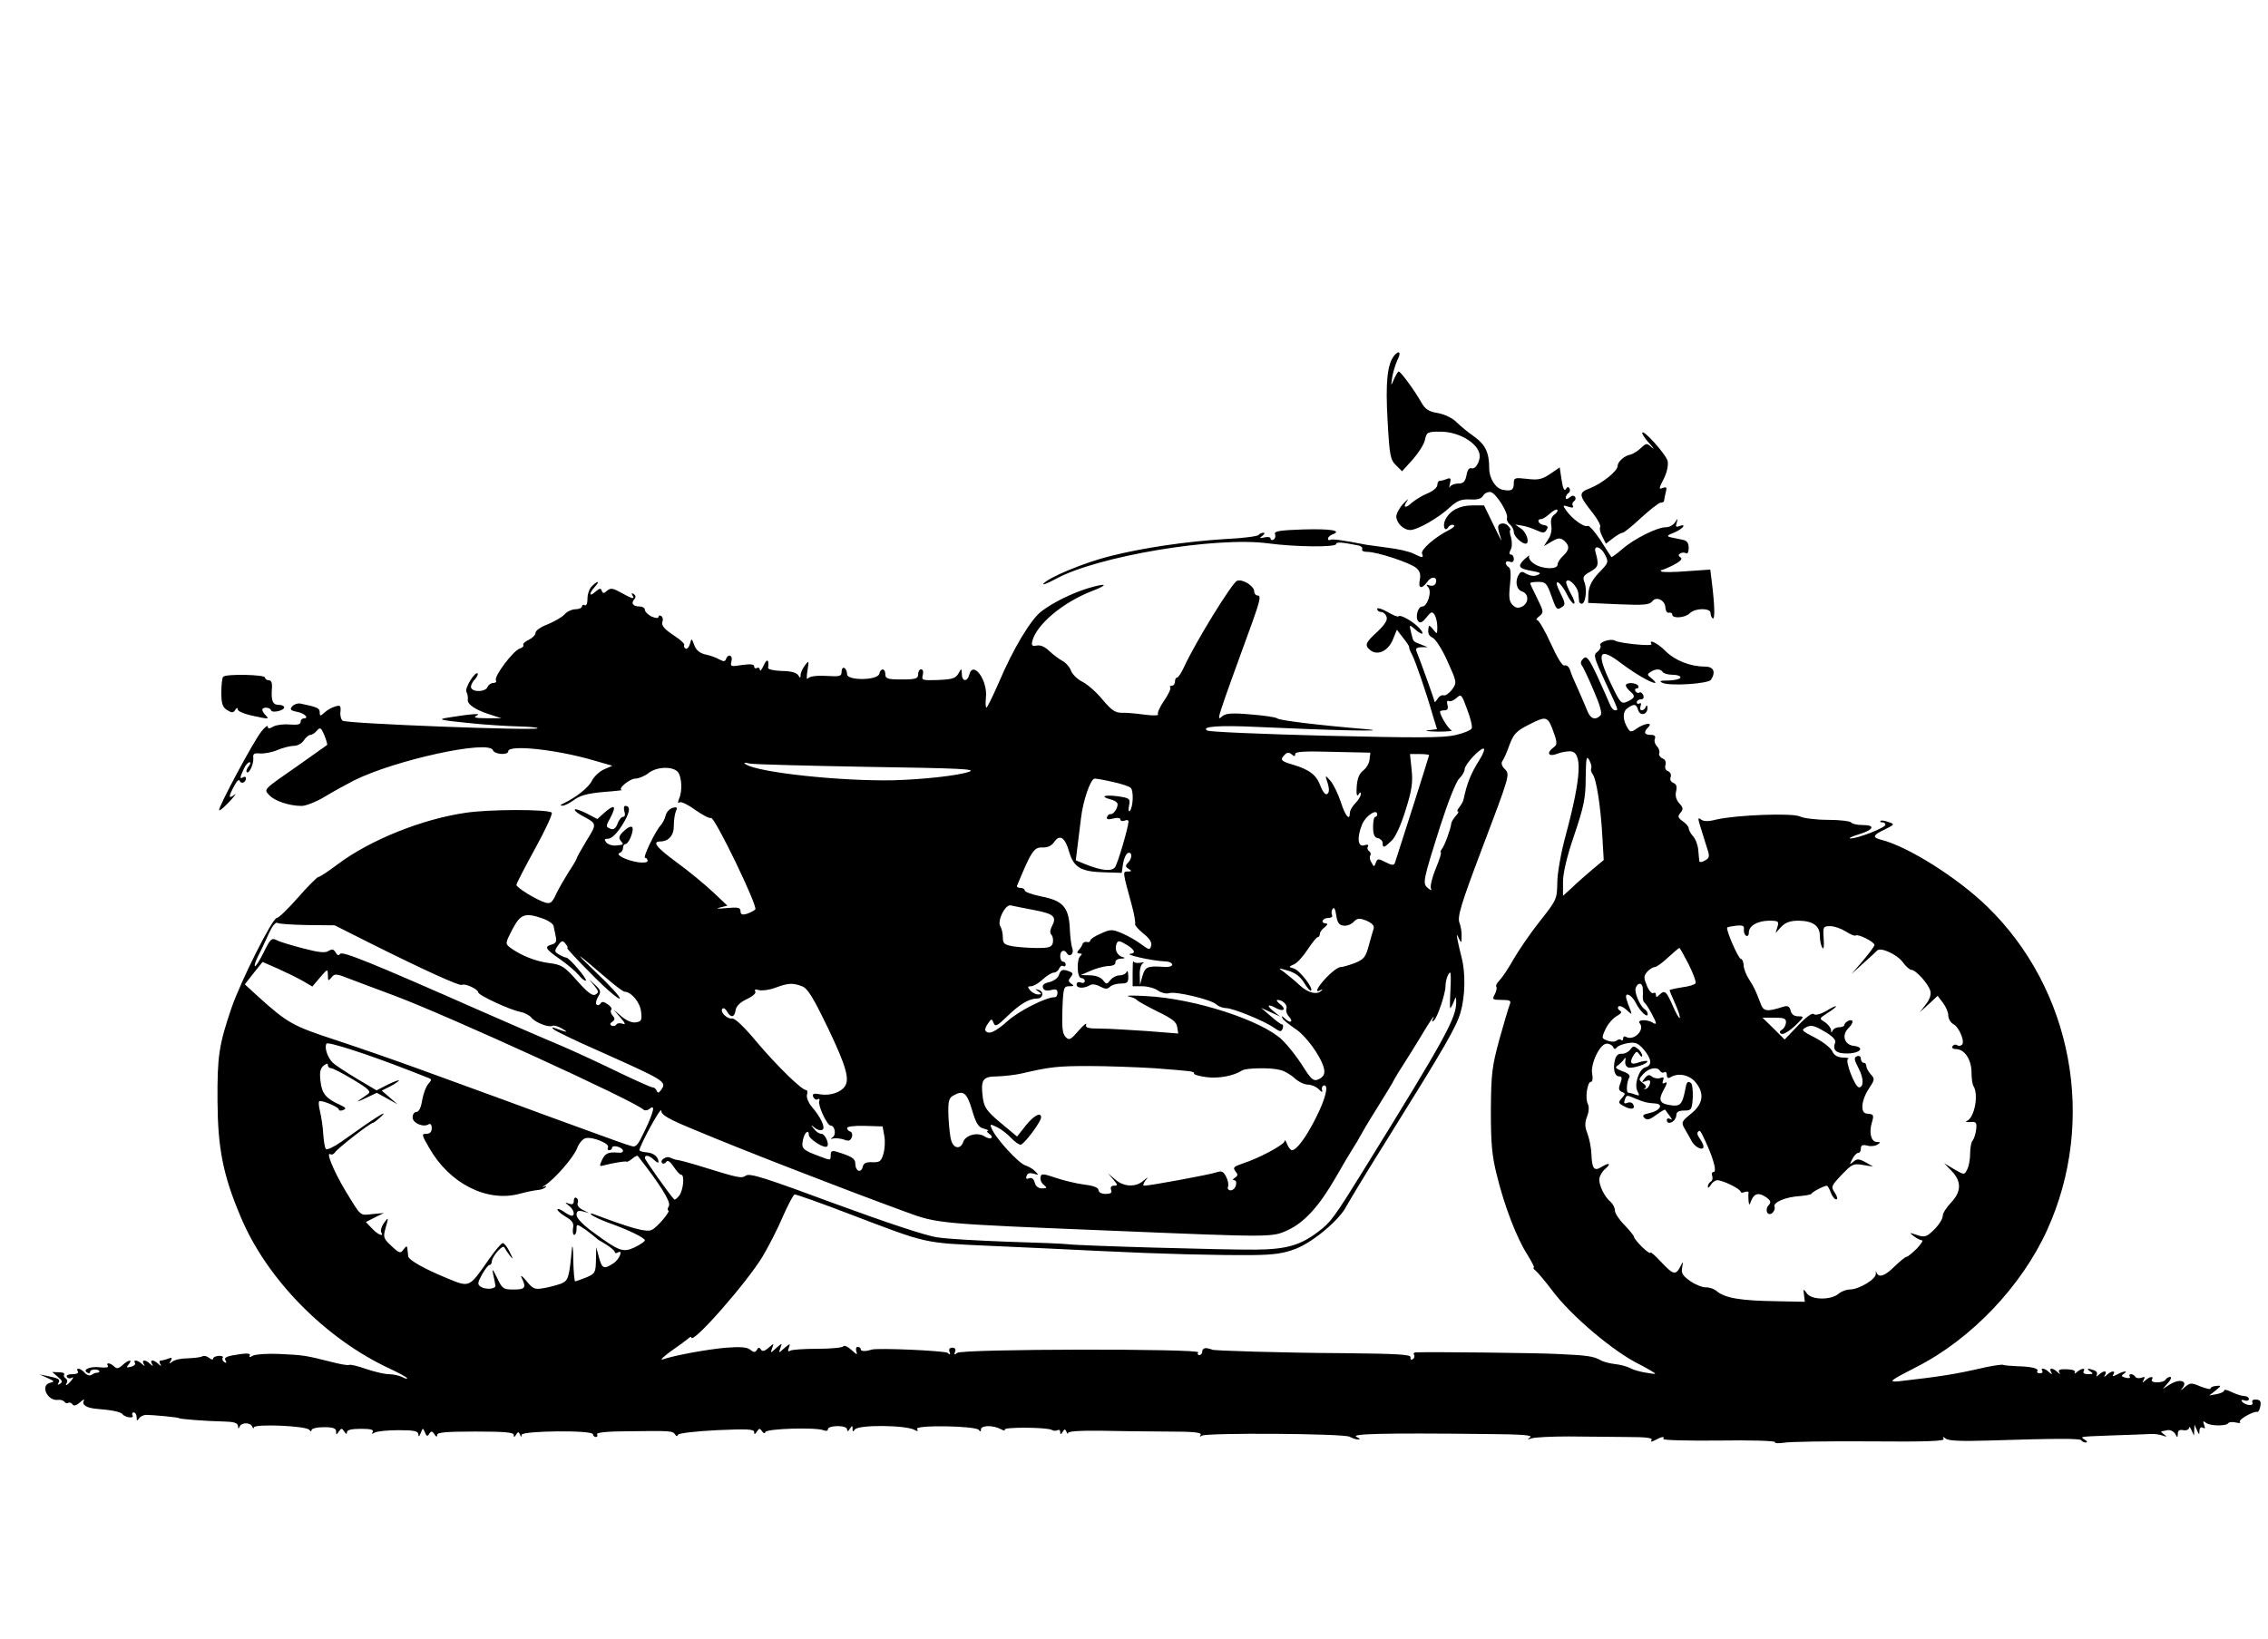 <?xml version="1.0" standalone="no"?>
<!DOCTYPE svg PUBLIC "-//W3C//DTD SVG 20010904//EN"
 "http://www.w3.org/TR/2001/REC-SVG-20010904/DTD/svg10.dtd">
<svg version="1.0" xmlns="http://www.w3.org/2000/svg"
 width="830pt" height="600pt" viewBox="0 0 830 600"
 preserveAspectRatio="xMidYMid meet">
<g transform="translate(0,600) scale(0.1,-0.1)"
fill="#000000" stroke="none">
<path d="M5102 4698 c-25 -31 -32 -97 -24 -236 7 -129 10 -145 31 -165 l22
-22 39 43 c21 24 42 56 45 73 6 27 9 29 56 29 75 0 150 -50 144 -95 -4 -25
-18 -43 -29 -39 -9 3 -16 -6 -19 -25 -5 -25 -12 -31 -31 -31 -13 0 -27 -6 -30
-12 -3 -7 -3 -2 0 11 5 20 3 23 -11 18 -9 -4 -21 -7 -26 -7 -5 0 -9 -7 -9 -16
0 -8 -16 -22 -36 -30 -20 -8 -45 -24 -57 -34 -24 -23 -35 -18 -17 7 7 10 1 5
-14 -10 -14 -15 -26 -37 -26 -47 0 -24 26 -50 51 -50 26 0 105 45 146 84 27
24 41 29 72 28 28 -2 42 2 49 14 5 9 17 14 27 13 20 -4 66 -77 60 -96 -2 -6 3
-17 11 -23 8 -7 14 -19 14 -28 0 -14 27 -41 43 -42 16 0 5 39 -15 54 l-23 16
25 -4 c14 -2 38 -10 53 -17 24 -11 30 -11 37 2 7 10 4 15 -10 17 -20 3 -28 22
-10 22 6 0 20 9 32 20 12 11 24 17 27 14 3 -3 -1 -11 -11 -18 -11 -8 -14 -21
-11 -39 3 -16 -1 -37 -11 -51 l-16 -25 29 17 c24 14 31 14 45 3 21 -18 20 -34
-4 -56 -11 -10 -20 -24 -20 -32 0 -18 -55 -17 -85 3 -14 9 -22 21 -19 28 4 6
-4 1 -17 -11 -27 -26 -22 -34 28 -43 31 -6 35 -8 19 -15 -11 -5 -26 -3 -39 4
-16 10 -21 10 -28 -1 -16 -24 -10 -56 11 -63 25 -8 26 -41 1 -55 -15 -7 -24
-6 -36 6 -12 13 -14 28 -9 74 4 38 3 60 -5 64 -16 11 -13 26 4 20 9 -4 15 0
15 10 0 9 -5 16 -10 16 -7 0 -8 6 -2 17 6 9 6 29 2 45 -5 15 -6 28 -3 28 3 0
0 6 -7 14 -6 8 -18 12 -27 9 -14 -5 -14 -12 1 -58 4 -11 -9 13 -28 53 l-35 72
-43 0 c-46 0 -81 -18 -98 -51 -12 -22 -3 -49 10 -29 4 7 13 11 20 8 6 -2 -1
-10 -17 -18 -52 -26 -104 -72 -99 -86 7 -17 2 -17 -32 0 -15 7 -56 17 -92 21
-36 5 -72 10 -80 11 -87 17 -124 22 -132 18 -4 -3 -8 -1 -8 4 0 6 8 13 17 16
36 14 -7 21 -110 18 -83 -3 -105 -6 -101 -17 3 -7 1 -16 -5 -20 -6 -3 -11 -2
-11 3 0 6 -10 8 -22 5 -19 -4 -20 -3 -8 6 9 7 10 11 3 11 -6 0 -14 -4 -17 -8
-3 -5 -57 -12 -121 -15 -144 -9 -302 -32 -424 -63 -95 -24 -222 -77 -242 -100
-6 -7 13 0 43 16 151 84 588 157 780 131 97 -13 248 -15 248 -2 0 8 23 6 78
-5 13 -2 20 -9 17 -14 -3 -6 5 -10 19 -10 36 0 157 -40 179 -59 13 -11 17 -24
13 -43 -7 -33 7 -36 28 -7 15 22 39 18 30 -6 -3 -8 -13 -11 -22 -8 -13 5 -14
3 -5 -7 14 -15 -3 -70 -22 -70 -17 0 -27 -42 -14 -55 7 -7 16 -2 29 15 17 21
21 23 30 10 5 -8 10 -28 10 -44 0 -28 -1 -29 -15 -10 -8 10 -15 16 -16 12 -5
-26 -2 -34 15 -43 11 -6 35 -44 54 -87 34 -76 34 -76 16 -102 -11 -14 -25 -24
-31 -21 -7 2 -17 -4 -22 -13 -6 -9 -11 -14 -11 -11 0 6 -50 145 -65 182 -6 13
-2 17 16 18 l24 0 -25 10 c-30 12 -27 8 -36 44 -7 29 -7 30 13 13 27 -25 40
-22 17 3 -22 24 -69 51 -76 43 -3 -3 -22 5 -42 17 -20 11 -36 16 -36 10 0 -6
6 -11 14 -11 8 0 17 -8 20 -17 5 -12 -5 -28 -33 -55 -45 -41 -48 -50 -26 -68
26 -21 65 -3 82 38 l15 37 23 -30 c13 -16 23 -31 22 -34 -1 -3 4 -15 10 -26
12 -22 53 -141 76 -222 l16 -52 -32 -4 c-18 -2 -3 -4 33 -5 36 0 59 2 52 5
-11 4 -42 54 -42 68 0 3 7 5 16 5 11 0 15 6 11 20 -3 12 -1 17 5 14 5 -3 18 2
28 11 17 16 19 14 39 -41 12 -31 20 -63 17 -70 -3 -7 -30 -18 -61 -25 -45 -10
-143 -10 -475 -2 -230 6 -424 14 -432 19 -24 15 43 20 187 13 256 -12 501 -18
395 -8 -180 15 -315 32 -325 39 -5 5 -49 11 -98 15 -67 6 -91 4 -103 -6 -23
-19 -28 -33 111 349 25 70 30 92 19 92 -8 0 -14 7 -14 15 0 20 -43 47 -63 39
-18 -7 -152 -224 -194 -316 -10 -21 -21 -38 -25 -38 -5 0 -8 -7 -8 -15 0 -8
-5 -15 -12 -15 -6 0 -9 -3 -5 -6 3 -4 -7 -26 -23 -49 -16 -23 -26 -46 -22 -50
4 -4 -18 -5 -48 -1 -30 4 -68 8 -85 7 -24 0 -38 10 -70 48 -22 27 -55 56 -73
65 -18 9 -37 27 -42 40 -5 14 -19 30 -32 37 -13 7 -34 23 -48 36 -15 15 -32
23 -46 20 -17 -3 -20 0 -16 17 16 61 112 141 217 182 66 25 56 32 -16 10 -57
-18 -123 -50 -167 -83 -39 -29 -104 -137 -157 -262 -22 -50 -42 -91 -45 -91
-3 0 -4 16 -2 35 8 64 -47 140 -61 85 -7 -27 -27 -25 -27 3 -1 22 -1 22 -13 1
-10 -17 -23 -21 -74 -23 -58 -2 -61 -1 -56 18 3 12 1 21 -6 21 -6 0 -11 -8
-11 -18 0 -16 -8 -19 -60 -19 -52 0 -60 3 -60 19 0 22 -17 24 -22 2 -5 -25
-118 -26 -118 -2 0 9 -4 20 -10 23 -5 3 -10 -3 -10 -13 0 -18 -6 -19 -57 -16
-36 2 -61 -2 -66 -9 -5 -7 -6 5 -2 28 6 37 5 39 -9 20 -8 -11 -16 -27 -16 -35
0 -13 -2 -13 -9 -1 -6 9 -28 15 -60 15 -28 1 -50 6 -50 11 4 32 -4 36 -16 10
-7 -16 -14 -24 -14 -17 -1 7 -5 10 -11 7 -5 -3 -10 -1 -10 6 0 8 -13 9 -44 5
-41 -7 -44 -6 -39 14 6 21 -12 29 -20 8 -3 -10 -9 -10 -24 -2 -10 6 -33 15
-50 18 -22 5 -35 16 -42 34 -10 27 -10 27 -16 5 -4 -13 -11 -20 -16 -17 -5 3
-7 9 -5 13 3 3 -12 18 -32 31 -44 29 -53 41 -47 57 2 7 0 15 -5 18 -6 4 -10 2
-10 -3 0 -6 -10 -5 -25 1 -14 7 -25 18 -25 25 0 6 -8 12 -18 12 -25 0 -34 11
-21 26 7 8 6 14 -2 20 -8 4 -9 3 -5 -4 10 -17 2 -15 -40 8 -30 17 -39 19 -52
8 -12 -11 -16 -11 -20 0 -3 10 -8 9 -23 -4 -23 -21 -25 -7 -2 18 20 22 11 24
-11 2 -9 -8 -16 -29 -16 -45 0 -18 -4 -28 -10 -24 -5 3 -10 1 -10 -4 0 -6 -11
-11 -23 -11 -13 0 -32 -8 -41 -19 -9 -10 -37 -26 -61 -36 -25 -9 -45 -23 -45
-31 0 -8 -11 -19 -25 -26 -13 -6 -22 -14 -20 -19 3 -4 -3 -10 -13 -13 -24 -8
-95 -102 -87 -116 3 -5 -1 -10 -10 -10 -8 0 -18 -7 -21 -15 -7 -17 -50 -20
-59 -4 -4 5 1 19 11 30 9 10 15 21 12 24 -9 9 -49 -55 -41 -68 4 -6 6 -19 5
-27 -3 -18 28 -39 83 -56 l40 -13 -55 0 c-41 0 -50 3 -35 10 21 9 -21 6 -107
-8 -38 -6 -28 -9 72 -19 63 -7 148 -12 189 -13 41 -1 72 -4 68 -7 -9 -9 -700
17 -713 28 -6 4 -10 20 -8 33 2 22 -1 25 -19 19 -12 -3 -30 -13 -39 -22 -16
-14 -18 -14 -18 1 0 15 -9 19 -72 32 -10 1 -22 -3 -29 -11 -9 -11 -6 -15 20
-20 28 -6 44 -24 21 -24 -5 0 -10 -6 -10 -13 0 -9 -12 -11 -39 -9 -21 2 -48
-1 -60 -7 -15 -9 -21 -9 -21 -1 0 7 -10 -1 -23 -17 -27 -32 -161 -282 -155
-289 3 -2 20 13 39 33 19 21 26 31 17 24 -22 -17 -23 -9 -1 32 9 18 18 26 20
19 5 -13 23 -7 23 9 0 6 -5 7 -10 4 -13 -8 -13 -2 2 30 6 14 16 25 21 25 5 0
4 -7 -3 -15 -7 -9 -10 -18 -7 -21 8 -9 26 29 24 51 -2 16 3 19 25 17 15 -1 44
4 64 13 20 8 47 15 60 15 13 0 29 9 36 20 7 11 18 20 24 20 6 0 17 7 24 16 12
13 15 11 27 -17 7 -18 12 -34 10 -36 -3 -2 -49 -35 -103 -73 -135 -94 -129
-88 -108 -111 19 -21 73 -39 118 -39 15 0 54 15 85 34 31 19 79 45 106 59 150
75 494 150 509 111 6 -16 56 -19 56 -4 0 25 173 7 308 -32 l73 -21 -30 -13
c-16 -7 -37 -26 -45 -42 -13 -26 -58 -61 -106 -84 -10 -4 -11 -7 -2 -7 7 -1
26 9 43 21 21 16 50 24 107 29 42 3 73 7 68 7 -18 3 28 42 49 42 12 0 34 9 48
20 30 24 89 26 108 4 14 -18 17 -70 4 -98 -5 -13 -5 -17 2 -13 6 4 32 -9 58
-28 27 -19 52 -32 57 -29 12 8 173 -325 162 -335 -5 -5 -19 -12 -31 -16 -17
-5 -23 -2 -23 10 0 13 -9 15 -52 11 -31 -3 -41 -2 -24 2 l28 7 -53 50 c-30 28
-89 77 -132 108 -77 57 -92 77 -59 77 30 1 49 23 48 60 0 19 4 43 8 52 6 13 3
15 -12 11 -11 -3 -23 -15 -26 -28 -3 -13 -12 -30 -19 -37 -19 -21 -66 -118
-56 -118 5 0 9 -5 9 -11 0 -6 -14 -8 -36 -5 -43 7 -84 28 -66 34 6 2 12 10 12
18 0 8 4 14 8 14 13 0 33 50 26 62 -4 5 -16 0 -30 -13 -18 -17 -21 -25 -13
-36 13 -15 13 -15 -18 -18 -13 -1 -28 4 -34 11 -9 11 -7 14 7 14 12 0 31 19
50 48 29 46 34 72 12 72 -5 0 -6 -9 -3 -20 4 -12 2 -20 -5 -20 -6 0 -15 -11
-20 -25 -6 -16 -14 -23 -25 -19 -19 8 -19 8 1 45 20 40 13 46 -22 16 l-28 -25
-38 20 c-22 11 -41 18 -44 15 -3 -3 7 -12 23 -21 59 -32 59 -29 19 -94 -20
-33 -36 -62 -36 -65 0 -3 -13 -25 -29 -49 -15 -24 -36 -60 -46 -81 -14 -31
-21 -36 -39 -31 -33 10 -106 55 -106 65 0 5 31 65 69 134 38 69 65 128 60 131
-20 12 -227 12 -314 -1 -160 -23 -352 -100 -471 -190 -32 -24 -63 -45 -69 -45
-5 -1 -39 -35 -75 -76 -36 -41 -70 -74 -77 -74 -16 0 -132 -231 -166 -330 -46
-135 -52 -177 -51 -340 1 -172 20 -271 84 -422 94 -228 311 -449 547 -558 34
-16 63 -32 63 -35 0 -3 -9 -1 -19 5 -11 5 -33 10 -48 10 -16 0 -53 9 -83 19
-30 11 -58 17 -62 15 -4 -3 -36 3 -70 12 -87 22 -97 24 -185 28 -43 2 -86 -1
-97 -6 -12 -7 -16 -7 -12 0 4 7 -7 9 -31 6 -55 -8 -65 -12 -57 -25 4 -8 3 -9
-5 -5 -6 4 -9 11 -6 16 3 5 -4 8 -15 7 -11 -1 -20 -5 -20 -10 0 -5 -7 -4 -15
3 -8 6 -19 9 -25 5 -5 -3 -29 -6 -53 -7 -23 0 -48 -5 -56 -12 -12 -9 -13 -8
-6 3 6 11 4 13 -9 8 -10 -4 -22 -7 -27 -7 -6 0 -7 -6 -3 -12 6 -10 4 -10 -7 0
-17 16 -32 16 -23 0 6 -10 4 -10 -7 0 -17 16 -32 16 -23 -1 6 -9 4 -9 -7 1
-15 14 -33 16 -25 3 3 -5 -3 -11 -15 -14 -16 -4 -18 -3 -8 9 16 19 0 18 -23
-3 -14 -13 -21 -14 -30 -5 -14 14 -32 16 -23 2 3 -5 -8 -7 -27 -5 -36 5 -68
-8 -49 -19 6 -4 11 -3 11 3 0 5 9 9 20 8 17 -1 19 -12 2 -12 -4 0 -12 -4 -18
-8 -7 -4 -17 0 -24 8 -14 17 -35 21 -25 5 4 -6 -5 -10 -20 -10 -15 0 -24 -4
-20 -10 4 -6 12 -7 18 -3 7 4 6 0 -2 -10 -14 -18 -26 -23 -16 -8 3 5 1 12 -5
16 -6 4 -8 10 -5 14 2 5 -6 8 -20 8 l-24 1 21 -18 c16 -13 18 -19 8 -25 -8 -5
-11 -4 -6 3 8 13 1 17 -39 25 l-30 6 29 -13 c26 -12 27 -13 8 -18 -36 -10 -7
-68 31 -62 9 1 19 -2 23 -7 3 -5 9 -7 14 -4 5 3 12 0 15 -5 5 -8 14 -5 28 7
11 10 17 13 14 6 -9 -15 10 -27 48 -30 53 -4 88 -11 94 -20 9 -12 44 -16 36
-4 -3 6 -1 11 4 11 6 0 11 -8 11 -17 0 -14 2 -15 9 -5 4 7 16 13 27 13 23 0
119 -9 119 -12 0 -3 98 -11 158 -12 44 -1 57 -5 58 -17 0 -10 2 -11 6 -2 6 16
40 16 46 0 3 -7 6 -8 6 -3 1 14 194 6 203 -9 5 -6 8 -7 8 -1 0 6 20 11 45 11
34 0 45 -4 45 -16 0 -13 1 -13 10 0 9 13 11 13 20 0 6 -10 10 -11 10 -2 0 8
17 12 51 12 35 0 48 -3 43 -12 -5 -7 -3 -8 7 -2 8 5 47 9 86 9 59 0 73 -3 74
-15 0 -10 3 -9 9 5 7 19 8 19 15 2 6 -15 10 -16 16 -5 7 11 11 10 19 -2 6 -10
10 -11 10 -2 0 9 35 12 140 12 105 0 140 -3 140 -12 0 -10 3 -9 9 1 7 11 9 11
14 0 4 -10 6 -10 6 -1 1 15 261 18 261 2 0 -5 5 -10 11 -10 5 0 7 4 4 10 -4 6
36 11 112 11 155 2 165 2 174 -12 4 -7 8 -7 10 -1 2 6 64 13 142 17 111 5 137
4 137 -7 0 -10 3 -9 10 2 8 12 11 13 19 1 5 -8 10 -9 12 -3 4 13 184 18 212 7
10 -4 17 -3 17 4 0 6 16 11 35 11 21 0 35 -5 35 -12 0 -9 4 -8 10 2 9 13 10
13 10 0 0 -11 2 -12 8 -3 12 19 191 17 221 -2 10 -5 12 -4 7 4 -10 16 215 12
226 -3 5 -7 8 -7 8 2 0 15 44 16 72 1 11 -6 18 -7 15 -2 -6 10 155 9 172 -1 6
-4 16 -4 21 -1 6 3 10 0 10 -7 0 -10 2 -10 9 1 7 11 9 11 14 0 3 -8 6 -9 6 -4
1 6 44 9 113 8 62 -1 173 -3 246 -3 98 0 131 -3 126 -12 -5 -7 -3 -8 5 -3 20
11 517 8 540 -4 11 -6 26 -11 33 -10 7 0 4 4 -7 9 -27 12 97 15 468 11 133 -1
178 -4 167 -12 -12 -9 -11 -9 5 -4 11 4 72 7 135 7 63 -1 159 -1 213 -2 69 0
96 -3 91 -11 -5 -8 -1 -8 14 0 24 13 35 14 29 4 -3 -5 89 -7 204 -6 116 2 208
-1 205 -6 -3 -4 11 -5 32 -2 20 4 162 6 315 5 209 -2 275 1 270 9 -5 9 -3 9 8
1 9 -8 58 -10 154 -7 252 8 337 8 342 1 2 -5 10 -8 16 -8 7 0 6 4 -3 10 -19
12 -25 11 105 16 61 2 121 4 135 5 14 1 34 -2 45 -6 16 -5 17 -5 5 4 -8 6 -13
11 -10 12 3 0 13 2 22 4 10 2 22 -4 28 -13 9 -16 9 -16 10 0 0 11 6 16 20 13
11 -2 20 2 21 8 0 7 4 3 9 -8 l9 -20 1 20 1 20 9 -20 c8 -18 9 -18 9 -2 1 11
5 15 13 11 8 -5 9 -2 4 11 -5 14 -4 15 7 7 14 -12 75 -13 82 -1 3 4 15 5 28 2
12 -3 19 -2 14 2 -7 8 49 40 64 37 4 -1 9 9 11 21 3 17 0 23 -15 24 -12 1 -17
-3 -14 -11 6 -15 -29 -10 -39 5 -3 5 2 6 10 3 9 -3 16 -1 16 5 0 6 -8 11 -17
11 -10 0 -30 7 -45 14 -16 8 -28 11 -28 7 0 -5 -12 -11 -27 -14 l-28 -5 23 18
c22 18 22 19 2 17 -11 -1 -20 -5 -20 -9 0 -5 -16 -1 -37 7 -33 14 -38 14 -57
-2 -16 -14 -18 -15 -8 -2 19 25 -12 33 -46 12 l-27 -17 19 22 c11 12 14 22 8
22 -6 0 -14 -5 -17 -10 -3 -6 -17 -10 -31 -10 -14 0 -22 4 -19 10 9 14 -8 12
-24 -3 -11 -10 -12 -9 -6 2 6 11 4 13 -8 8 -9 -3 -19 -2 -22 3 -4 6 -11 10
-16 10 -6 0 -8 -4 -5 -9 4 -5 -3 -7 -15 -4 -16 4 -17 8 -7 14 19 13 0 11 -24
-2 -15 -8 -19 -8 -14 0 10 15 -7 14 -23 -1 -11 -10 -13 -10 -7 0 9 16 -6 16
-23 0 -9 -8 -11 -8 -8 -2 4 7 0 15 -9 18 -24 9 -31 7 -14 -4 12 -8 10 -10 -8
-10 -13 0 -20 4 -17 10 9 14 -8 12 -24 -2 -8 -7 -11 -8 -8 -2 4 7 -7 11 -29
12 -25 1 -33 -2 -28 -11 5 -9 4 -9 -7 1 -17 16 -32 16 -23 0 6 -10 4 -10 -7
-1 -15 15 -33 18 -25 5 3 -5 -1 -9 -9 -9 -8 0 -12 4 -9 8 6 10 -22 17 -74 18
-24 1 -47 3 -51 5 -3 2 -33 -2 -66 -9 -108 -25 -158 -33 -315 -51 -42 -4 -35
2 65 53 200 102 384 296 477 501 182 401 93 880 -220 1184 -108 105 -289 219
-387 244 -34 8 -32 17 13 38 36 18 37 19 13 27 -13 5 -26 7 -29 4 -3 -3 0 -5
6 -5 7 0 12 -4 12 -9 0 -11 -103 -51 -128 -50 -9 0 4 7 31 15 55 17 62 34 13
34 -19 0 -37 4 -41 9 -3 5 -41 10 -85 10 -44 0 -90 6 -102 12 -25 14 -234 6
-307 -11 -31 -8 -47 -7 -57 1 -11 9 -11 2 2 -37 8 -27 19 -61 24 -77 7 -22 5
-29 -11 -37 -10 -6 -19 -7 -20 -3 -1 4 -2 23 -4 41 -1 18 -10 41 -19 51 -9 10
-16 23 -16 29 0 6 -10 18 -22 26 -18 13 -19 18 -8 31 11 13 10 19 -5 35 -11
13 -15 27 -11 44 4 17 1 26 -10 30 -9 4 -14 13 -10 21 3 9 -1 18 -9 22 -10 3
-13 12 -10 23 3 11 -1 20 -11 24 -8 3 -14 12 -12 18 3 7 -1 19 -8 26 -7 7 -11
19 -8 27 4 10 0 15 -15 15 -24 0 -27 10 -9 28 19 19 -13 15 -41 -4 -19 -14
-25 -14 -32 -3 -21 32 -22 62 -4 76 25 18 33 17 40 -6 7 -24 35 -17 34 8 0 10
-2 11 -6 4 -2 -7 -9 -13 -15 -13 -6 0 -7 7 -4 16 3 8 2 12 -4 9 -6 -3 -10 -1
-10 4 0 6 7 11 15 11 9 0 12 6 9 15 -4 8 -10 13 -14 10 -5 -3 -11 -1 -15 5 -3
5 -1 10 5 10 6 0 8 5 5 10 -8 12 -45 13 -45 1 0 -5 7 -14 15 -21 21 -17 19
-25 -9 -38 -23 -10 -26 -7 -60 64 -56 116 -45 139 37 76 52 -39 109 -72 124
-72 4 0 -1 7 -12 16 -17 13 -18 16 -5 24 20 13 37 12 45 0 3 -5 19 -10 36 -10
16 0 29 -4 29 -10 0 -5 -19 -10 -42 -11 -33 0 -38 -2 -23 -9 30 -12 167 -3
177 12 18 29 9 48 -23 48 -53 0 -109 22 -144 57 -29 29 -64 46 -51 25 5 -9
-118 3 -134 13 -15 9 -61 -6 -53 -18 3 -5 -2 -16 -11 -23 -16 -11 -13 -20 28
-109 51 -109 50 -105 36 -105 -6 0 -14 10 -19 23 -5 12 -25 57 -45 101 -31 66
-39 76 -51 66 -9 -8 -12 -17 -7 -24 5 -6 25 -48 44 -93 25 -58 32 -85 25 -92
-19 -19 -37 -12 -48 17 -6 15 -21 50 -33 77 -13 28 -27 60 -30 72 -4 12 -13
20 -20 17 -8 -3 -26 26 -51 81 -21 47 -44 85 -49 85 -6 0 -3 7 7 14 17 14 17
16 -7 65 -14 28 -26 53 -26 56 0 3 13 5 30 5 26 0 31 -5 47 -50 19 -53 20 -55
41 -41 11 7 10 16 -8 51 -14 28 -17 41 -8 38 7 -3 21 -21 31 -41 9 -20 22 -37
27 -37 5 0 1 16 -11 36 -11 20 -19 40 -17 45 6 17 41 -17 44 -42 1 -13 3 -27
3 -31 1 -5 5 -8 10 -8 13 0 20 51 10 77 -8 21 -5 26 22 41 29 17 31 24 18 71
-8 27 19 21 34 -8 15 -29 14 -31 -22 -68 -26 -28 -36 -49 -38 -75 l-1 -35 111
-5 c94 -4 114 -2 124 11 15 20 48 3 48 -25 1 -11 6 -18 13 -17 7 2 12 -2 12
-7 0 -15 47 -12 64 5 19 20 76 20 76 1 0 -8 4 -17 8 -20 9 -5 7 52 -4 139 l-5
40 -87 -6 c-48 -4 -89 -4 -92 -1 -3 4 -4 6 -1 5 2 -1 22 7 44 18 27 14 36 23
27 29 -8 5 -9 9 -1 14 6 4 16 4 21 1 6 -4 10 5 10 19 0 18 -6 27 -22 30 -13 3
-32 7 -43 9 -17 4 -15 7 13 18 31 13 47 34 17 23 -11 -5 -14 -1 -9 12 5 18 5
18 -6 2 -6 -10 -21 -18 -33 -18 -33 0 -118 -43 -160 -80 -21 -18 -39 -31 -40
-29 -2 2 -20 30 -40 62 -21 32 -42 55 -47 52 -12 -7 -57 26 -78 56 -14 20 -13
21 8 14 15 -5 20 -3 16 3 -3 6 -2 13 4 17 6 4 8 11 4 16 -4 6 -11 6 -20 -2 -9
-7 -14 -8 -14 -1 0 6 5 14 10 17 6 4 7 11 4 17 -4 7 -9 6 -14 -3 -5 -8 -11 5
-15 34 l-7 46 -35 -24 c-30 -20 -44 -23 -84 -18 -45 5 -49 4 -49 -15 0 -26 -8
-31 -40 -25 -27 5 -50 42 -50 79 0 57 -14 86 -54 115 -23 16 -52 40 -66 54
-15 15 -43 28 -68 33 -33 5 -46 14 -60 38 -22 40 -75 113 -83 114 -3 0 -10
-12 -17 -27 -12 -28 -12 -28 -7 6 3 19 12 47 19 63 15 28 7 38 -12 16z m587
-1388 c10 -29 9 -37 -4 -46 -26 -19 -19 -35 11 -24 14 6 36 10 49 10 47 0 43
-91 -15 -307 -18 -66 -31 -141 -31 -176 -1 -57 -2 -61 -63 -138 -35 -44 -78
-107 -97 -140 -19 -34 -42 -68 -51 -77 -9 -9 -15 -19 -12 -24 3 -4 0 -17 -6
-28 -10 -18 -8 -20 26 -20 31 0 35 -3 29 -17 -4 -10 -21 -67 -38 -128 -27 -99
-30 -125 -31 -260 0 -122 4 -166 22 -237 27 -111 73 -231 112 -291 16 -26 27
-47 23 -47 -4 0 0 -6 8 -12 8 -7 35 -39 59 -71 70 -94 227 -226 320 -271 8 -4
26 -14 40 -22 25 -15 24 -15 -13 -9 -21 3 -48 10 -60 17 -12 6 -37 13 -56 15
-18 2 -43 8 -53 14 -27 15 -49 18 -158 23 -74 4 -451 8 -518 6 -7 0 -11 -4 -7
-9 3 -5 1 -13 -5 -16 -6 -4 -9 -1 -8 7 2 10 -45 13 -247 15 -213 1 -480 9
-480 13 0 1 -8 3 -17 5 -10 2 -18 -3 -18 -11 0 -8 -5 -14 -11 -14 -5 0 -8 4
-4 10 9 14 -864 13 -882 -2 -10 -8 -12 -8 -8 4 4 9 0 15 -10 15 -10 0 -14 -6
-10 -15 4 -11 2 -12 -7 -4 -11 8 -256 19 -278 12 -22 -7 -40 -7 -40 1 0 5 -5
9 -11 9 -6 0 -8 -7 -5 -17 5 -13 1 -12 -17 5 -14 13 -27 19 -31 14 -3 -5 -45
-9 -94 -9 -49 0 -94 -3 -100 -7 -8 -5 -10 -1 -5 11 6 16 5 16 -16 -1 -22 -20
-22 -20 -15 0 7 19 7 19 -15 0 -22 -20 -22 -20 -15 0 7 18 7 18 -13 1 -15 -13
-23 -15 -28 -7 -6 9 -10 9 -15 -1 -7 -10 -11 -10 -25 1 -11 9 -35 11 -88 7
-69 -6 -189 -28 -232 -43 -11 -3 3 10 30 30 28 19 56 40 63 46 6 6 12 8 12 5
0 -31 201 197 261 296 22 37 56 103 74 146 19 43 38 79 43 81 4 1 98 -32 207
-74 281 -107 262 -103 504 -114 119 -5 302 -14 406 -19 225 -11 422 -16 560
-15 78 1 113 6 157 23 64 25 159 105 185 155 9 17 77 130 153 251 210 337 249
405 265 459 17 58 19 144 4 201 -6 22 -12 51 -15 65 -4 22 -3 23 5 5 9 -18 10
-18 10 7 1 15 -3 38 -8 51 -8 21 6 68 79 261 107 283 107 281 86 302 -10 10
-13 21 -8 28 5 6 17 33 26 59 16 42 25 51 74 76 64 32 67 31 91 -39z m-274
-90 c-32 -51 -46 -85 -59 -146 -1 -7 -8 -19 -15 -28 -7 -9 -10 -16 -6 -16 5 0
1 -8 -8 -17 -8 -10 -16 -22 -16 -28 -2 -19 -24 -80 -34 -92 -5 -7 -7 -13 -4
-13 3 0 -5 -27 -19 -60 -14 -34 -21 -66 -17 -73 4 -7 -1 -6 -11 2 -21 17 -19
26 45 228 28 87 57 161 69 173 11 11 20 26 20 34 0 17 54 76 69 76 6 0 0 -18
-14 -40z m-675 20 c0 9 35 11 138 8 l137 -3 -3 -25 c-1 -14 -12 -32 -24 -41
-14 -11 -21 -29 -23 -59 -2 -26 1 -37 6 -29 6 10 9 11 9 2 0 -7 -9 -22 -20
-33 -11 -11 -20 -27 -20 -35 0 -32 -17 -12 -33 39 -10 30 -27 65 -38 78 -18
20 -20 21 -14 3 11 -31 11 -48 0 -52 -6 -2 -16 12 -23 31 -14 39 -40 59 -100
77 -45 13 -49 18 -30 37 8 8 15 9 25 1 10 -9 13 -8 13 1z m490 -4 c0 -4 -113
-358 -125 -394 -4 -10 -11 -10 -34 2 -27 14 -30 14 -36 -2 -6 -16 -7 -16 -16
1 -6 9 -8 21 -4 26 3 5 1 12 -5 16 -6 4 -7 11 -4 17 4 6 -1 8 -13 4 -24 -8
-28 28 -8 77 13 31 55 59 55 36 0 -5 -3 -9 -7 -9 -5 0 -8 -17 -8 -37 0 -28 5
-39 18 -41 9 -2 17 -10 17 -18 0 -19 5 -18 33 9 14 13 34 57 51 112 23 73 27
101 22 148 l-6 57 35 0 c19 0 35 -2 35 -4z m593 -49 c-2 -4 0 -13 5 -20 14
-16 30 -119 36 -229 l5 -86 -42 -35 c-23 -20 -57 -49 -74 -66 l-33 -30 0 51
c0 32 14 93 41 171 35 104 42 135 42 209 1 74 3 84 13 66 7 -13 10 -26 7 -31z
m-2645 6 c336 -5 398 -8 368 -18 -40 -14 -167 -28 -276 -31 -191 -4 -493 28
-540 58 -11 6 -6 8 15 3 17 -3 211 -8 433 -12z m894 -55 c29 -6 59 -16 65 -21
13 -9 10 -74 -3 -86 -4 -3 -5 6 -2 21 5 24 2 27 -39 33 -50 7 -70 0 -29 -11
14 -3 26 -11 26 -18 0 -16 -16 -38 -26 -36 -5 1 -10 -4 -13 -11 -2 -8 4 -10
23 -5 15 4 26 2 26 -3 0 -6 7 -8 15 -5 8 4 15 2 15 -2 -1 -24 -40 -157 -50
-169 -13 -16 -52 -11 -109 12 l-34 14 7 57 c4 31 9 75 12 97 7 63 35 145 50
145 7 0 36 -5 66 -12z m-159 -257 c17 -57 44 -72 130 -74 l62 -2 5 34 c3 19
11 36 18 39 16 5 16 -20 0 -36 -10 -10 -10 -15 2 -22 13 -8 12 -10 -3 -10 -19
0 -19 1 14 -120 10 -35 15 -68 13 -72 -2 -4 11 -19 29 -34 23 -18 33 -33 30
-45 -5 -17 -7 -17 -37 5 -17 13 -49 31 -70 40 -36 15 -42 15 -77 -1 -22 -9
-39 -21 -39 -25 0 -5 -6 -8 -12 -6 -7 2 -15 -2 -16 -7 -2 -6 -8 -16 -14 -22
-8 -9 -7 -13 3 -13 9 0 10 -3 4 -8 -16 -11 -14 -82 2 -82 7 0 13 -5 13 -11 0
-6 -7 -9 -15 -5 -9 3 -15 0 -15 -8 0 -14 27 -15 49 -2 7 5 23 3 37 -5 19 -10
27 -10 36 -1 7 7 25 12 40 12 24 0 28 4 27 28 0 15 -3 21 -6 15 -2 -7 -14 -13
-25 -13 -12 0 -27 -8 -34 -17 -13 -17 -15 -17 -28 0 -8 10 -27 17 -47 17 l-34
1 35 15 c19 9 49 17 65 18 18 0 29 6 27 14 -1 6 8 13 20 13 16 1 18 3 6 6 -19
5 -30 27 -22 48 5 13 10 13 35 -2 31 -18 37 -32 17 -34 -28 -2 77 -26 125 -28
15 0 27 -6 27 -12 0 -6 -15 -10 -32 -8 -59 4 -67 0 -77 -33 l-9 -33 -1 37 c-1
20 5 39 12 42 6 4 2 4 -10 2 -12 -2 -23 0 -25 5 -2 5 -3 -13 -3 -41 l0 -50 35
0 c20 0 46 -7 58 -16 12 -8 31 -13 41 -9 24 7 151 -23 172 -41 8 -8 25 -14 36
-14 25 0 140 -47 174 -71 23 -16 28 -17 33 -4 3 8 2 15 -2 15 -4 0 -23 14 -42
31 l-35 30 35 -16 35 -16 -25 20 c-27 22 -21 28 12 10 27 -14 36 -2 12 16 -10
8 -14 14 -9 15 19 0 37 -18 33 -31 -3 -8 1 -22 10 -31 17 -20 3 -25 -17 -5
-11 10 -12 9 -7 -1 4 -7 25 -23 45 -37 39 -24 95 -101 106 -145 4 -18 1 -28
-13 -37 -24 -14 -31 -9 -69 52 -18 28 -49 67 -70 88 -75 72 -321 152 -498 161
-50 3 -79 2 -65 -1 14 -3 27 -9 30 -13 3 -4 37 -23 75 -42 54 -26 71 -39 73
-57 l4 -24 -114 9 c-62 4 -139 9 -171 9 -46 0 -56 3 -52 15 3 8 -10 -2 -28
-23 -29 -33 -34 -36 -47 -23 -12 12 -14 35 -12 101 3 80 5 85 25 85 17 0 19 2
8 9 -12 8 -12 13 -3 24 10 12 9 16 -4 21 -25 10 -32 7 -39 -13 -3 -11 -19 -22
-35 -26 -19 -4 -27 -11 -23 -21 3 -9 13 -12 29 -8 18 5 24 2 24 -10 0 -9 -4
-16 -10 -16 -32 0 -129 -49 -171 -86 -47 -42 -72 -53 -83 -36 -2 4 2 16 10 26
12 18 14 18 20 2 6 -15 13 -12 48 22 47 46 82 67 111 67 23 0 27 26 5 32 -13
4 -13 3 0 -6 13 -9 13 -11 -1 -11 -9 0 -22 7 -29 15 -10 12 -10 15 3 15 9 0
28 11 43 25 15 14 33 25 41 25 7 0 16 7 19 15 4 8 10 12 15 9 5 -3 9 0 9 5 0
6 -4 11 -10 11 -5 0 -10 9 -10 20 0 21 15 27 25 10 10 -16 27 0 19 19 -3 9 -8
42 -9 74 -4 77 -26 101 -106 116 -32 7 -59 16 -59 22 0 5 -7 9 -16 9 -9 0 -14
4 -12 8 52 126 62 141 92 140 20 -1 34 6 44 20 20 30 40 17 55 -37z m-129
-212 c73 -14 84 -24 66 -59 -8 -15 -8 -26 -2 -32 5 -5 7 -18 5 -29 -4 -16 -14
-19 -57 -19 -28 0 -68 3 -88 6 -33 6 -38 10 -38 33 0 14 -4 32 -9 40 -13 20
18 82 38 77 9 -2 47 -10 85 -17z m1132 -57 c12 -2 29 4 38 14 14 14 21 14 47
4 20 -9 29 -18 26 -29 -3 -9 -11 -37 -18 -63 -11 -41 -18 -50 -51 -63 -21 -8
-45 -15 -53 -15 -8 0 -31 -17 -50 -37 -35 -37 -46 -61 -22 -47 6 4 9 3 4 -1
-16 -18 -50 -10 -81 19 -18 17 -44 38 -57 48 -23 16 -23 16 15 5 27 -8 45 -22
59 -45 11 -18 22 -31 25 -28 9 9 -42 75 -63 81 -20 6 -20 6 0 15 11 4 34 29
50 54 17 25 33 46 38 46 4 0 7 5 7 11 0 7 8 18 18 25 10 8 12 13 5 14 -22 0
-14 20 8 20 11 0 17 5 14 10 -3 6 -3 16 2 23 5 8 10 0 13 -23 4 -26 10 -36 26
-38z m-2927 25 c19 -7 36 -19 37 -27 2 -8 5 -26 8 -39 4 -17 0 -24 -14 -28
-29 -8 -25 -16 28 -53 26 -18 57 -44 69 -58 12 -15 24 -24 27 -21 6 5 -61 84
-72 84 -4 0 -16 5 -26 11 -17 10 -18 13 -4 33 13 19 17 20 28 6 7 -8 9 -15 6
-15 -4 0 36 -43 89 -96 52 -53 99 -93 103 -89 4 4 -36 48 -88 97 -89 85 -74
75 46 -28 28 -24 55 -44 60 -44 25 -1 57 -40 60 -73 4 -31 1 -36 -18 -39 -14
-3 -35 6 -53 21 l-30 26 25 -29 c19 -22 21 -28 8 -23 -10 3 -20 2 -23 -4 -4
-5 -11 -6 -17 -3 -7 4 -6 9 3 14 10 7 10 12 1 23 -7 7 -9 17 -5 21 4 3 -2 13
-13 20 -14 10 -21 11 -26 3 -4 -6 -10 -8 -15 -4 -4 4 -1 17 6 29 11 18 10 23
-10 42 l-23 21 19 -23 c16 -20 17 -25 5 -32 -11 -7 -28 5 -67 49 -48 54 -57
60 -105 66 -51 7 -102 28 -142 57 -17 14 -17 16 9 66 30 57 46 63 114 39z
m-864 -23 l100 -1 125 -63 c200 -100 332 -160 340 -155 11 7 60 -16 60 -27 0
-11 117 -65 155 -72 15 -3 32 -12 39 -20 13 -18 64 -38 77 -31 5 3 21 -1 36
-10 26 -15 19 -15 -24 1 -12 5 -15 4 -8 -3 6 -6 78 -41 160 -77 253 -113 256
-115 234 -146 -8 -11 -12 -12 -16 -2 -2 6 -9 12 -15 12 -6 0 -61 25 -122 54
-61 30 -158 75 -216 100 -58 24 -184 79 -280 121 -426 188 -519 225 -526 213
-4 -7 -10 -5 -16 6 -7 12 -13 13 -26 5 -13 -8 -37 -5 -94 10 -42 11 -86 24
-96 30 -18 9 -23 4 -47 -45 -15 -30 -29 -53 -32 -50 -3 2 2 17 10 33 8 15 25
51 38 80 13 30 27 49 34 45 5 -4 55 -7 110 -8z m5380 -6 l-7 -23 21 23 c16 16
33 22 64 22 52 -1 77 -19 77 -56 0 -16 4 -35 9 -43 5 -8 7 5 5 33 -3 44 -2 46
24 46 15 0 40 -9 56 -19 17 -11 33 -18 38 -15 9 6 68 -24 68 -35 0 -4 -19 -30
-42 -57 l-42 -49 44 40 c25 22 47 43 50 46 12 13 71 -14 92 -41 12 -17 27 -30
33 -30 16 0 61 -50 69 -76 4 -14 -1 -31 -16 -50 l-22 -29 33 30 32 30 19 -25
c11 -14 20 -35 20 -47 0 -12 9 -27 19 -32 22 -12 44 -68 30 -76 -5 -4 -13 -4
-18 0 -5 3 -12 1 -16 -5 -3 -5 2 -10 13 -10 31 0 56 -37 57 -83 0 -23 3 -46 7
-52 20 -31 4 -117 -24 -128 -7 -3 -2 -5 12 -4 22 2 25 -1 22 -28 -2 -16 -8
-34 -13 -40 -5 -5 -9 -26 -9 -48 0 -21 -5 -47 -11 -58 -10 -20 -11 -20 -47 1
l-37 22 28 -29 c36 -38 35 -75 -3 -115 -16 -17 -30 -38 -30 -47 0 -17 -24 -48
-51 -69 -12 -9 -24 -10 -45 -2 -27 9 -28 9 -10 -5 11 -8 24 -15 30 -15 5 0 -3
-13 -19 -30 -16 -16 -33 -30 -37 -30 -5 0 -24 -16 -44 -35 -36 -36 -59 -44
-67 -22 -2 6 -3 5 -2 -4 3 -20 -61 -59 -96 -59 -12 0 -30 -7 -40 -15 -26 -24
-98 -24 -116 0 -14 19 -14 19 -11 -5 l3 -25 -100 2 c-140 2 -194 12 -225 39
-9 7 -25 12 -37 12 -11 -1 -37 9 -56 22 -29 20 -35 30 -31 50 4 25 4 25 -7 3
-17 -32 -26 -29 -71 19 -21 23 -38 37 -38 33 0 -5 -13 4 -30 20 -16 16 -30 33
-30 37 0 5 -16 24 -35 44 -19 19 -35 43 -35 53 0 10 -7 24 -16 32 -22 18 -43
61 -41 84 1 11 11 28 22 37 23 20 14 24 -15 6 -26 -16 -34 -6 -36 48 -1 24 -8
58 -15 76 -9 23 -10 37 -1 61 7 17 8 36 3 46 -11 20 -2 81 11 81 6 0 8 12 5
28 -8 36 28 112 53 112 10 0 21 -6 23 -12 4 -9 8 -10 14 -2 4 6 23 13 41 16
27 4 37 0 58 -24 29 -35 31 -58 5 -65 -23 -6 -42 -64 -28 -88 8 -15 7 -17 -7
-12 -10 4 -21 7 -26 7 -10 0 -7 40 3 57 4 7 -6 16 -26 22 -23 9 -28 14 -18 20
7 5 18 15 23 22 7 11 8 9 6 -6 -2 -11 4 -21 13 -23 18 -3 74 16 67 24 -3 2
-17 0 -32 -5 -28 -11 -35 0 -16 29 9 13 11 13 20 0 5 -8 10 -10 10 -4 0 6 -7
18 -16 25 -14 11 -18 11 -28 -3 -7 -9 -21 -16 -31 -15 -12 1 -21 -6 -25 -23
-8 -33 -1 -60 16 -60 10 0 11 -6 4 -25 -8 -20 -6 -27 6 -32 13 -5 13 -7 -1
-23 -14 -15 -13 -18 10 -30 26 -14 42 -9 31 9 -4 6 -13 8 -21 4 -11 -4 -13 -1
-9 11 7 19 6 19 41 4 32 -13 39 -15 70 -17 33 -2 18 -27 -20 -35 -24 -5 -28
-9 -19 -18 9 -9 19 -7 43 11 17 12 31 21 33 19 1 -1 8 -12 16 -22 10 -13 10
-17 3 -12 -7 4 -13 2 -13 -3 0 -6 3 -11 8 -11 14 0 27 15 27 30 0 10 10 15 28
15 27 0 29 3 32 48 1 26 -2 50 -7 53 -12 8 -16 4 -21 -26 -10 -51 -18 -60 -49
-56 -42 5 -50 17 -33 50 18 33 19 39 5 31 -6 -3 -7 1 -4 10 5 11 2 14 -10 9
-9 -3 -22 -1 -30 5 -10 9 -17 7 -27 -6 -12 -15 -12 -16 4 -10 14 5 18 3 15
-10 -2 -9 -9 -18 -16 -19 -7 -1 -8 0 -2 3 7 3 4 10 -7 18 -17 13 -17 14 1 34
20 22 51 28 61 11 4 -6 11 -8 16 -5 5 4 9 -1 9 -10 0 -10 5 -13 12 -9 28 18
67 11 91 -15 36 -41 31 -82 -15 -118 -34 -28 -36 -31 -23 -54 8 -13 19 -34 26
-46 14 -26 50 -39 42 -14 -3 9 -11 22 -16 29 -5 7 -7 15 -3 19 8 8 8 7 33 -47
26 -59 36 -100 24 -100 -6 0 -8 -6 -5 -14 3 -8 1 -17 -5 -21 -6 -3 -11 -12
-11 -18 0 -7 5 -4 11 6 5 9 16 17 24 17 20 0 85 -32 85 -42 0 -4 7 -5 15 -1 9
3 15 2 14 -3 -1 -5 -1 -18 0 -29 2 -19 3 -18 11 3 11 25 28 28 56 8 14 -11 16
-17 7 -27 -16 -16 -5 -43 13 -29 7 7 11 17 8 23 -6 16 41 36 93 39 24 2 43 6
43 9 0 5 45 29 56 29 2 0 9 -11 14 -25 5 -14 14 -25 20 -25 6 0 4 10 -5 24
-15 22 -14 25 25 66 37 39 43 42 77 36 l38 -6 -28 16 c-24 13 -31 13 -44 2
-15 -12 -15 -11 -4 10 6 12 16 22 21 22 6 0 10 7 10 16 0 12 6 15 23 11 12 -4
29 -2 37 3 13 8 13 10 -1 10 -21 0 -30 33 -19 70 9 30 7 32 -19 34 -23 2 -20
48 7 89 23 35 24 38 8 55 -9 10 -16 24 -16 30 0 7 -4 12 -10 12 -5 0 -10 7
-10 15 0 8 -6 12 -14 9 -12 -5 -11 -12 6 -45 19 -36 19 -69 1 -69 -15 1 -52
99 -40 104 7 2 -2 5 -18 5 -21 1 -33 8 -40 24 -6 12 -34 34 -63 49 -49 25 -52
28 -32 38 17 9 29 7 66 -15 30 -17 44 -32 40 -41 -11 -28 4 -41 46 -40 47 1
64 23 21 28 -33 4 -44 39 -19 64 20 20 21 35 1 28 -8 -4 -15 -10 -15 -15 0 -5
-9 -9 -19 -9 -11 0 -22 -6 -24 -12 -4 -9 -6 -8 -6 2 -1 8 -11 21 -23 29 -21
13 -21 13 10 33 44 28 40 35 -4 8 -23 -13 -41 -17 -46 -12 -6 6 -29 -11 -58
-42 l-49 -51 -40 40 -41 40 44 0 c35 0 43 -3 42 -18 -1 -10 -7 -22 -15 -26 -9
-6 -10 -11 -2 -15 6 -4 28 9 49 28 35 34 36 36 14 36 -16 0 -26 7 -29 21 -4
16 -11 19 -27 14 -60 -19 -72 -18 -83 12 -19 50 -23 58 -42 88 -11 17 -20 40
-20 53 -1 12 -5 22 -10 22 -9 0 -56 108 -50 115 2 2 18 5 34 7 23 2 29 -1 27
-14 -1 -9 2 -19 8 -23 5 -3 10 1 10 11 0 25 30 43 73 44 35 0 38 -2 32 -22z
m-325 -138 c17 -34 28 -65 25 -69 -2 -5 -25 -12 -50 -15 -25 -4 -45 -9 -45
-10 0 -2 9 -25 21 -51 11 -25 19 -49 16 -51 -2 -3 -14 18 -26 46 -23 52 -29
58 -49 38 -9 -9 -12 -9 -12 1 0 7 -4 9 -10 6 -5 -3 -16 9 -23 27 -12 29 -12
35 1 51 8 9 21 17 27 17 7 0 29 16 49 35 21 19 39 35 42 35 2 0 17 -27 34 -60z
m-5071 -61 l34 -20 28 33 c28 32 28 33 29 9 0 -22 1 -23 13 -9 11 15 17 15 72
-7 33 -12 105 -40 160 -60 197 -74 877 -385 909 -416 6 -5 15 -4 23 2 22 19
16 -10 -17 -79 -27 -56 -32 -63 -52 -56 -13 3 -84 29 -158 56 -74 27 -207 75
-295 108 -88 32 -227 83 -310 113 -82 30 -222 79 -310 108 -165 54 -181 63
-290 161 l-49 45 32 41 33 41 57 -25 c31 -14 72 -34 91 -45z m4199 -34 c-2
-36 -2 -65 -1 -65 2 0 8 10 13 23 8 20 9 20 9 2 2 -59 -35 -127 -337 -615
-107 -173 -122 -194 -166 -227 -66 -51 -118 -66 -231 -67 -115 -1 -645 14
-690 20 -16 2 -115 6 -220 9 -104 4 -219 10 -255 16 -39 5 -186 54 -374 123
-251 93 -312 113 -326 103 -19 -11 -20 -11 -185 40 -27 8 -57 16 -65 17 -9 1
-20 5 -26 8 -13 9 -41 -8 -31 -19 5 -4 11 -2 15 4 5 8 14 2 27 -17 11 -17 23
-30 28 -30 13 0 8 -55 -7 -76 -8 -10 -16 -17 -19 -14 -20 22 -107 145 -107
151 0 14 17 10 34 -7 9 -8 16 -12 16 -7 -1 19 -18 33 -43 35 -15 1 -27 5 -27
8 2 19 79 161 80 145 0 -16 25 -31 128 -73 154 -65 521 -208 767 -298 116 -43
120 -43 760 -69 580 -24 581 -24 637 2 61 28 115 87 175 191 26 46 56 96 65
110 10 15 21 34 25 42 4 8 32 56 63 105 31 50 60 97 63 105 4 8 21 35 37 60
16 25 43 68 59 95 35 59 56 89 45 65 -5 -10 -4 -12 4 -5 13 12 42 99 42 125 0
21 10 50 17 50 3 0 3 -29 1 -65z m-2373 15 c21 -8 40 -39 96 -155 65 -136 79
-185 61 -211 -14 -22 -53 -35 -87 -30 -28 5 -33 3 -29 -9 4 -8 11 -12 16 -9 6
4 9 1 6 -7 -5 -16 29 -89 42 -89 15 0 21 -33 8 -42 -10 -7 -9 -8 2 -5 8 2 25
0 38 -4 17 -7 24 -5 29 8 4 9 1 19 -5 21 -7 2 -12 8 -12 13 0 6 28 9 65 8 l65
-2 6 -34 c4 -19 2 -49 -3 -66 -8 -28 -14 -32 -40 -31 -23 1 -33 -3 -36 -18 -7
-24 -27 -14 -27 13 0 18 -12 26 -67 43 -19 6 -23 3 -23 -13 0 -19 -1 -19 -42
-3 -59 22 -66 28 -60 57 5 29 22 44 22 21 0 -15 57 -52 67 -42 9 9 -8 46 -21
46 -8 0 -20 8 -27 18 -13 15 -12 16 3 4 9 -8 22 -11 28 -7 12 7 -7 47 -40 85
-11 13 -19 32 -17 42 3 10 2 18 -3 18 -16 0 -105 87 -179 174 -47 57 -82 90
-92 88 -18 -3 -46 25 -35 36 4 4 12 -1 17 -11 14 -24 27 -21 31 5 2 15 16 29
41 41 22 10 35 22 31 28 -4 7 0 9 13 5 11 -3 37 0 59 8 48 18 65 19 99 6z
m3077 -7 c0 -10 1 -25 0 -33 0 -8 2 -17 6 -20 9 -6 42 -66 42 -75 0 -3 -6 -3
-12 2 -21 13 -59 11 -47 -3 20 -24 -23 -66 -51 -49 -5 3 -10 1 -10 -6 0 -7 -3
-9 -7 -6 -3 4 -11 3 -17 -2 -6 -5 -21 -5 -33 0 -22 8 -23 9 -7 43 9 19 28 40
41 47 16 9 20 15 11 20 -7 4 -9 11 -5 15 4 4 17 -1 29 -12 21 -19 21 -19 14 1
-5 11 -11 28 -14 39 -8 28 20 15 35 -16 15 -30 43 -56 43 -40 0 6 -5 14 -10
17 -18 11 -40 63 -34 79 8 21 24 20 26 -1z m-4517 -300 c28 -11 58 -23 69 -27
17 -6 17 -8 3 -24 -8 -9 -18 -36 -22 -59 -4 -27 -12 -43 -21 -43 -8 0 -14 -9
-14 -20 0 -21 40 -38 59 -25 7 3 11 -2 11 -14 0 -14 -6 -21 -20 -21 -18 0 -17
-4 11 -52 74 -130 210 -199 329 -168 25 7 55 13 67 14 13 1 26 6 30 11 5 4 1
5 -7 1 -8 -4 -6 -1 5 6 37 24 105 103 117 135 6 17 20 34 31 37 26 6 90 -20
82 -34 -3 -5 -1 -10 4 -10 6 0 11 4 11 9 0 5 9 7 20 4 25 -7 27 -25 3 -22 -37
3 -48 -2 -60 -27 -10 -22 -9 -24 5 -20 34 9 82 17 85 14 2 -2 11 3 21 11 9 8
18 12 20 10 80 -102 122 -168 114 -183 -5 -9 -6 -16 -3 -16 13 0 -39 -62 -60
-72 -21 -9 -71 5 -210 57 -13 5 -17 5 -10 -2 6 -5 33 -18 60 -28 74 -26 135
-56 135 -65 0 -4 -16 -15 -36 -25 -44 -21 -58 -15 -151 53 -39 28 -63 53 -63
65 0 14 5 17 23 13 l22 -6 -23 12 c-13 6 -21 17 -18 24 3 8 1 16 -4 19 -6 4
-10 -1 -10 -10 0 -12 -5 -15 -17 -11 -17 6 -17 5 0 -8 17 -13 23 -36 9 -36 -4
0 -18 7 -30 16 -12 8 -22 11 -22 7 0 -5 14 -17 31 -27 24 -14 30 -24 26 -42
-2 -13 0 -24 4 -24 5 0 9 9 9 21 0 20 0 20 33 -2 17 -13 34 -26 37 -29 3 -4
20 -15 38 -25 17 -11 32 -23 32 -28 0 -4 5 -5 10 -2 22 14 8 -24 -15 -39 -35
-23 -42 -20 -53 22 l-10 37 -1 -48 c-1 -45 -3 -49 -36 -63 -19 -7 -37 -14 -40
-14 -3 0 -6 35 -7 78 0 42 -3 61 -5 42 -10 -108 -13 -118 -41 -129 -15 -5 -43
-13 -63 -16 -32 -6 -39 -3 -63 27 -15 18 -23 23 -17 11 18 -36 13 -43 -29 -43
-38 0 -42 3 -61 43 -16 33 -19 36 -14 12 4 -16 7 -34 8 -40 3 -13 -35 -17 -53
-5 -13 8 -13 14 4 45 11 19 23 35 28 35 4 0 8 6 8 13 1 19 41 64 46 51 3 -6
12 -20 20 -30 13 -16 13 -14 -1 14 -8 17 -20 32 -25 32 -5 0 -27 -26 -49 -57
-75 -108 -71 -106 -154 -72 -83 34 -142 67 -143 81 -1 7 -2 19 -3 27 -1 12 -4
11 -14 -2 -11 -16 -15 -15 -44 12 -29 27 -31 32 -23 62 13 45 13 47 -6 21 -8
-12 -12 -27 -9 -32 12 -19 -12 -10 -34 14 l-22 23 33 17 33 16 -43 -4 c-46 -5
-39 -11 -100 89 -42 71 -71 142 -52 130 5 -3 12 1 17 8 9 14 128 107 138 107
3 0 18 12 33 26 25 25 -27 -8 -150 -96 -26 -18 -51 -30 -55 -26 -4 3 -8 28
-10 54 -1 26 -7 64 -12 85 -5 20 -6 37 -1 37 18 0 70 -23 70 -31 0 -4 7 -6 16
-2 13 5 10 9 -12 19 -51 23 -66 41 -71 86 -4 32 -1 47 11 57 11 9 16 10 16 2
0 -6 5 -11 12 -11 6 0 43 -19 81 -42 57 -34 66 -44 54 -52 -8 -6 -24 -17 -34
-24 -10 -7 1 -3 24 8 l42 20 38 -21 38 -21 -29 25 -29 25 32 16 c17 9 31 19
31 21 0 3 -18 -4 -41 -15 l-41 -21 -71 42 c-40 24 -79 50 -88 58 -20 19 -33
57 -24 71 5 8 146 -37 300 -97z m2730 7 c140 -11 145 -11 145 -20 0 -4 22 -10
48 -13 44 -5 97 5 128 25 14 9 103 11 137 2 16 -3 40 -17 54 -30 14 -13 36
-24 49 -24 12 0 30 -7 39 -16 13 -13 16 -14 13 -3 -2 8 2 15 7 16 19 3 6 -49
-30 -120 -36 -71 -70 -117 -87 -117 -5 0 -13 10 -18 23 -5 12 -9 17 -9 10 -1
-13 -94 -63 -154 -82 -32 -11 -36 -15 -26 -28 10 -12 10 -16 -2 -24 -8 -5 -9
-9 -2 -9 6 0 9 -8 6 -18 -2 -10 -11 -19 -19 -19 -8 0 -13 6 -10 13 3 8 0 24
-7 37 -10 20 -17 22 -35 16 -22 -8 -243 -49 -265 -49 -5 0 -3 8 4 18 13 16 13
16 -7 0 -28 -25 -73 -22 -103 5 l-26 22 19 -22 c17 -20 17 -23 3 -23 -10 0
-14 -5 -11 -15 5 -11 -1 -15 -20 -15 -15 0 -26 6 -26 14 0 9 -18 16 -52 20
-29 4 -76 15 -105 25 -47 16 -53 16 -55 2 -2 -9 3 -21 12 -28 13 -11 12 -12
-6 -13 -14 0 -24 8 -27 21 -4 14 -11 20 -21 16 -10 -4 -13 -1 -9 9 3 10 12 12
26 8 19 -6 19 -5 6 8 -8 9 -24 18 -36 22 -26 8 -112 102 -125 138 -6 14 -3 14
21 2 15 -7 38 -25 51 -39 13 -14 29 -25 35 -25 12 0 75 84 75 100 0 21 -27 7
-57 -31 l-31 -39 -60 50 c-50 42 -60 56 -65 90 -9 68 -1 80 52 80 25 1 66 5
91 11 103 24 131 27 245 27 66 0 174 -4 240 -8z m-668 -152 c15 -50 23 -64 43
-69 14 -4 21 -8 15 -8 -5 -1 -3 -5 5 -11 8 -5 12 -12 8 -15 -3 -4 -15 -1 -26
6 -25 16 -69 4 -77 -21 -9 -27 -34 -25 -43 3 -5 12 -9 52 -11 89 -2 55 1 68
16 77 38 22 51 13 70 -51z"/>
<path d="M6010 4415 c0 -5 12 -23 27 -39 15 -17 19 -23 8 -14 -18 17 -20 17
-41 -3 -12 -11 -29 -21 -37 -23 -21 -3 -47 -26 -47 -41 0 -19 -56 -64 -101
-82 -44 -17 -43 -24 13 -95 16 -21 27 -42 24 -47 -3 -5 0 -21 8 -35 l13 -26
26 20 c14 11 30 20 35 20 5 0 36 25 68 55 33 30 65 55 71 55 7 0 13 3 13 8 0
4 3 17 6 30 5 18 3 21 -11 16 -15 -6 -15 -3 3 32 12 23 18 50 15 66 -5 24 -93
122 -93 103z"/>
<path d="M817 3523 c-4 -3 -7 -29 -7 -57 0 -41 4 -54 21 -65 18 -11 23 -11 30
1 6 8 9 9 9 1 0 -6 23 -16 50 -22 64 -14 67 -14 52 1 -7 7 -12 16 -12 20 0 11
28 10 32 -2 4 -11 48 -1 48 11 0 5 -9 9 -19 9 -23 0 -29 14 -26 58 2 22 -2 32
-11 32 -8 0 -14 5 -14 10 0 11 -142 14 -153 3z"/>
</g>
</svg>
